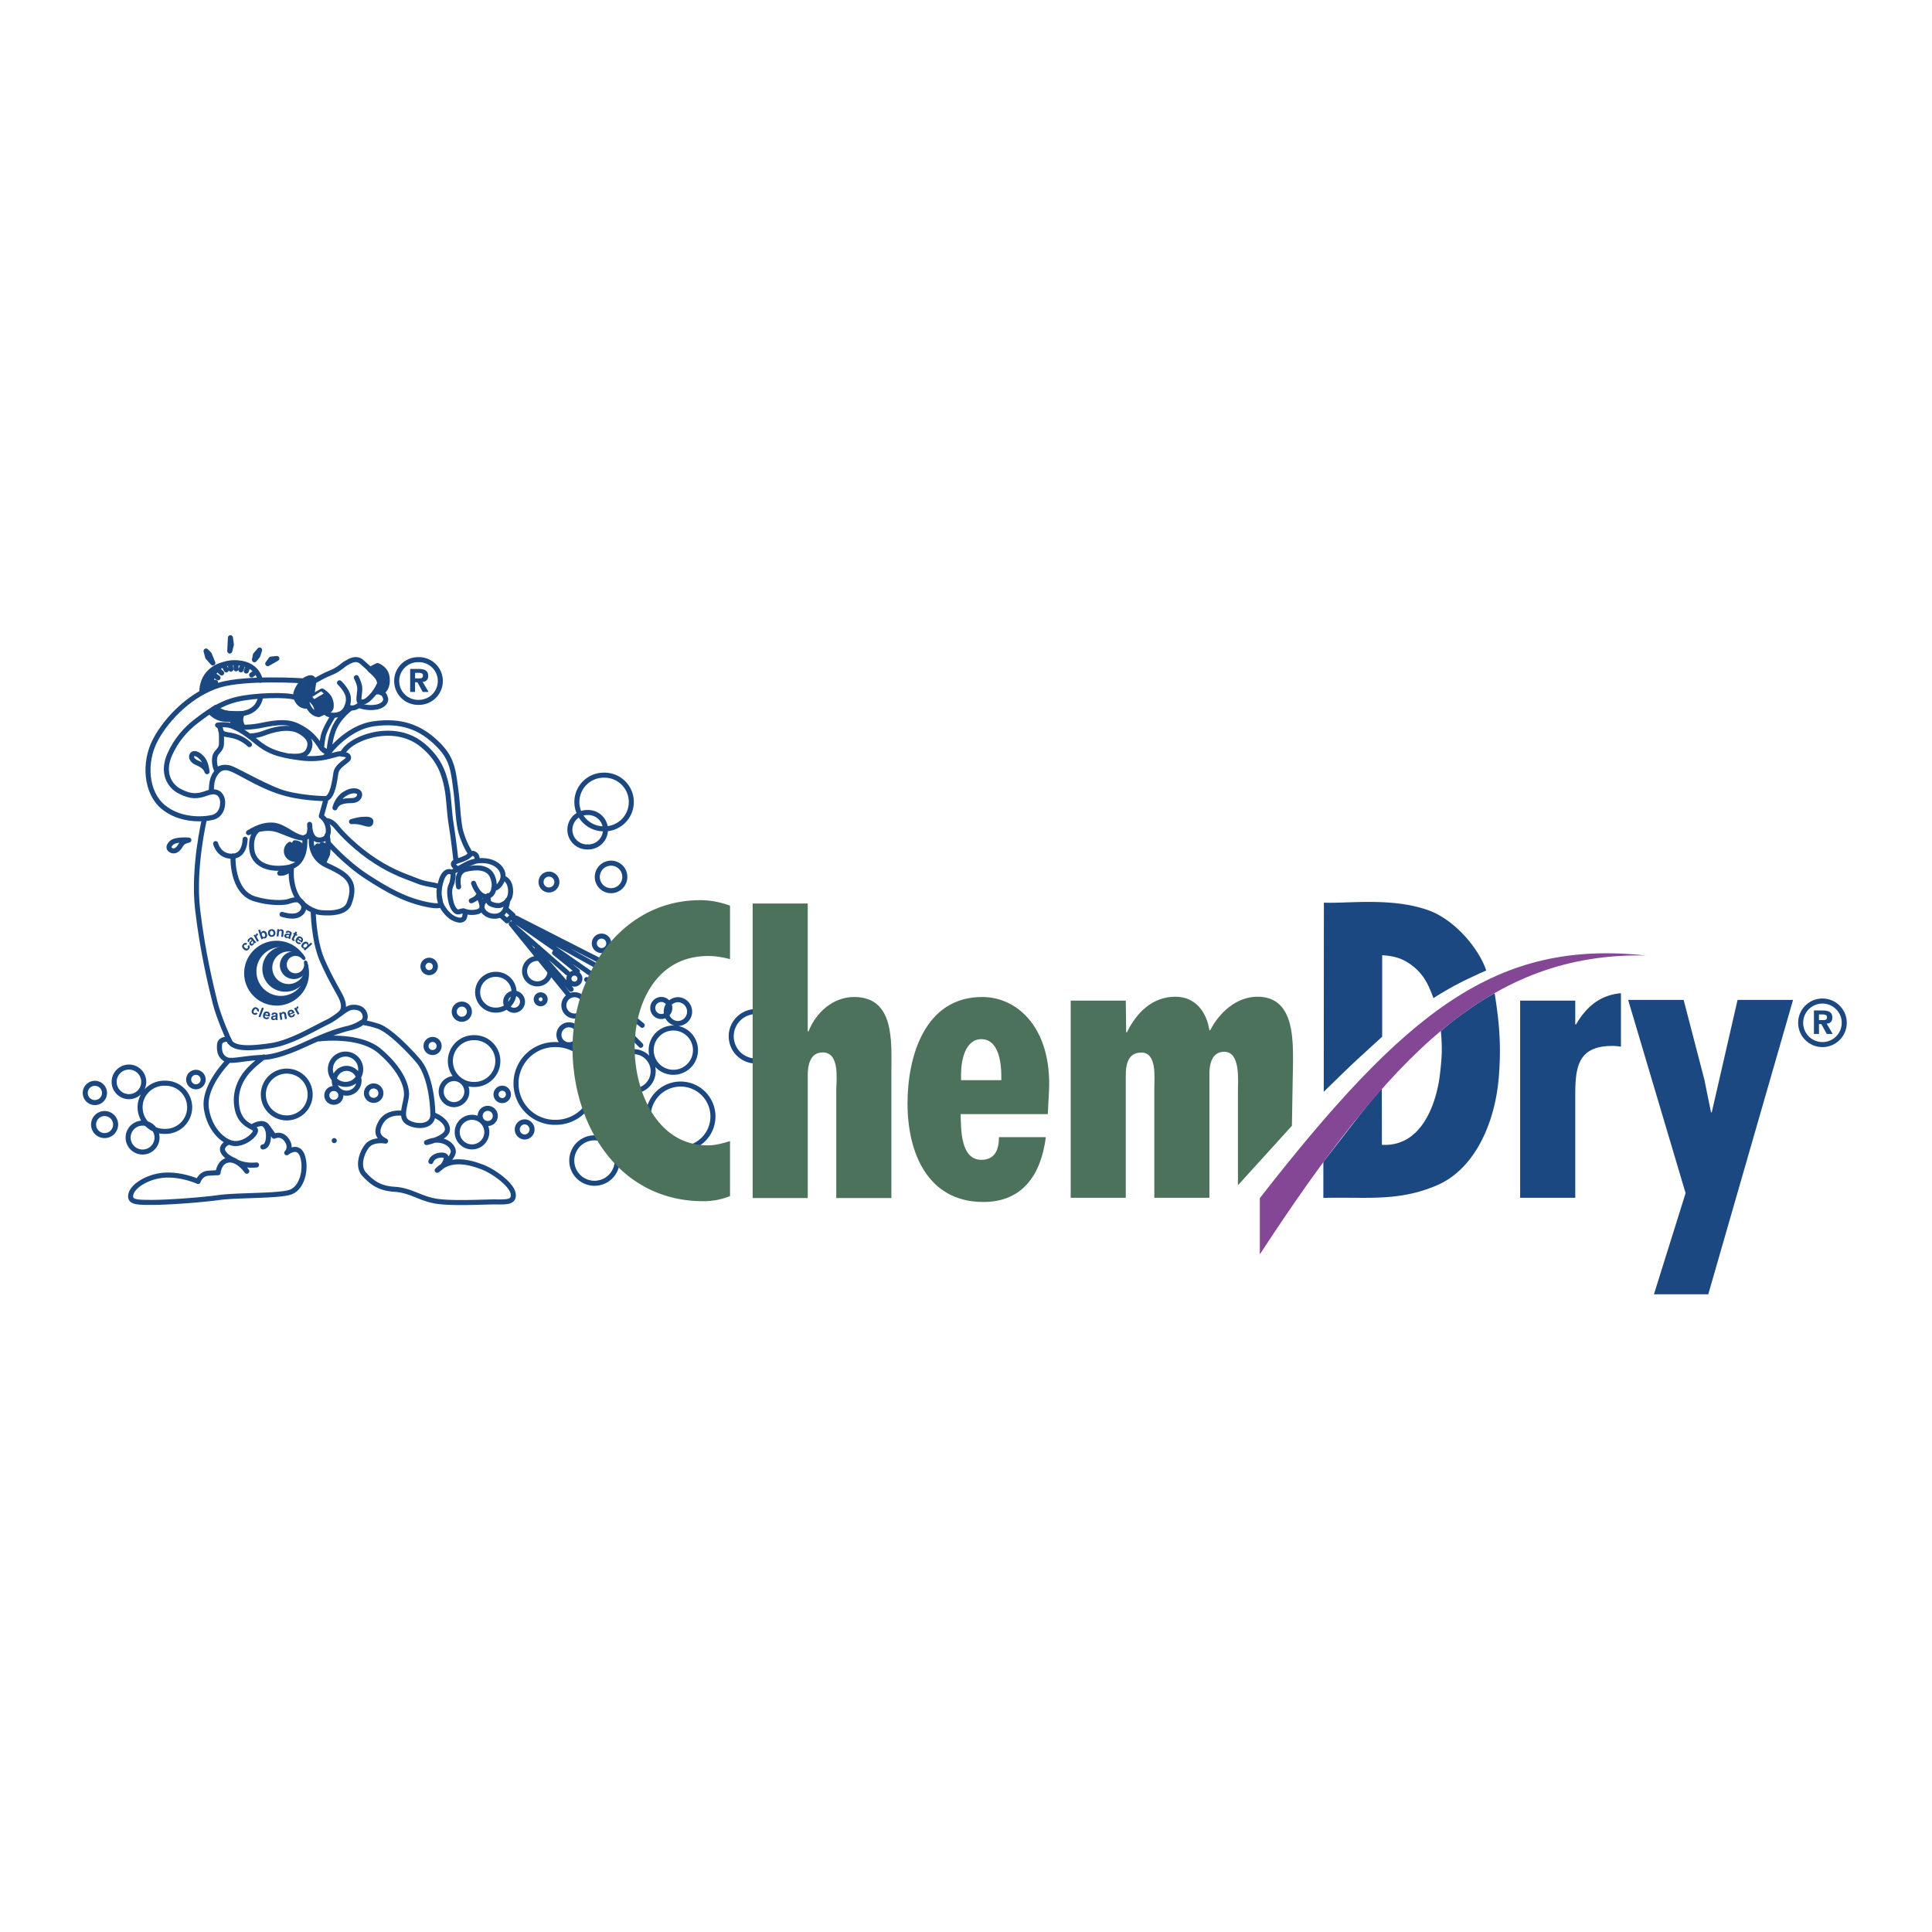 <?xml version="1.0" encoding="UTF-8"?> <svg xmlns="http://www.w3.org/2000/svg" width="2500" height="2500" viewBox="0 0 192.756 192.756"><path fill-rule="evenodd" clip-rule="evenodd" fill="#fff" d="M0 0h192.756v192.756H0V0z"></path><path d="M137.867 108.611s-1.182 1.307-2.666 3.232c-1.299 1.684-3.17 4.082-3.17 4.082v3.592c4.238-.121 7.498.418 11.402-1.289 3.674-1.609 5.787-6.162 6.125-11.031.215-3.107.023-5.17-.436-8.104-1.09.605-1.766 1.043-2.797 1.773a31.393 31.393 0 0 0-2.572 2c.162 1.762.109 2.662-.105 4.438-.26 2.146-1.508 7.162-5.775 6.914l-.006-5.607z" fill-rule="evenodd" clip-rule="evenodd" fill="#1c4882"></path><path d="M112.359 102.988h.076c.938-1.91 2.496-3.545 4.836-3.545 2.027 0 3.119 1.557 3.391 3.35h.078c.896-1.754 2.613-3.35 4.717-3.35 3.549 0 3.549 3.934 3.549 6.465l-.113 6.414-5.385 5.932v-9.424c0-1.012.273-3.895-1.363-3.895-1.287 0-1.482 1.324-1.482 2.219v12.35h-5.496V108.48c0-.975.271-3.467-1.287-3.467-1.365 0-1.561 1.246-1.561 2.258v12.232h-5.496V99.832h5.496l.04 3.156z" fill-rule="evenodd" clip-rule="evenodd" fill="#4d725c"></path><path d="M157.162 99.832v2.377h.076c1.016-1.715 2.34-2.922 4.484-3.117v5.336a5.837 5.837 0 0 0-.857-.076c-3.664 0-3.703 2.414-3.703 5.336v9.816h-5.498V99.832h5.498zM167.977 99.76l2.066 7.947.664 3.272h.076l2.574-11.219h5.536l-8.459 29.371h-5.42l3.158-10.09-5.731-19.281h5.536zM137.9 95.306v8.125s-1.549 1.412-2.613 2.395c-.992.916-3.217 3.105-3.217 3.105l.014-18.876c2.232.116 6.678-.547 10.34.731 2.934 1.023 5.256 4.151 5.855 6.04 0 0-1.705.75-2.76 1.305-.998.527-1.551.848-2.504 1.453-.484-1.291-.916-2.326-2.129-3.253-.945-.72-1.8-.957-2.986-1.025z" fill-rule="evenodd" clip-rule="evenodd" fill="#1c4882"></path><path d="M20.397 81.715s-1.167 4.854-.68 9.028c.485 4.174 1.36 7.767 1.749 9.319.389 1.555 1.458 3.883 1.458 3.883m-1.846-24.973s0-.995.243-1.48.68-1.116 1.603-.825c.923.292 2.526 1.456 4.713 2.233 2.186.776 4.907.776 4.907.776l-.486 1.747m-10.446-4.562s-.292-.582-.194-1.262c.097-.679.68-.679.68-1.456s.048-1.602-.389-1.796c0 0 .51-.097 1.093 0s1.555.631 2.721 1.602c1.166.971 2.162 1.384 4.518 1.675 2.356.291 3.449-.51 4.008-.413.559.097.729.146.729.413s-1.142.704-1.263 1.48c-.122.777-.316 2.379-.972 2.573 0 0-2.721 0-4.64-.704-1.919-.704-4.518-2.281-5.077-2.378-.558-.098-.874-.001-1.214.266zM22 72.832s.049.339.51.437c.462.097 1.36.097 2.381 1.02m-3.376 9.877s.292 1.262 1.627 1.262 1.312-1.699 1.312-1.699m7.725-2.184c.607.437.996 2.112-.17 2.257-1.166.146-1.117-1.554-1.117-1.554s.186 1.256-.525 1.341" fill="none" stroke="#1c4882" stroke-width=".503" stroke-linecap="round" stroke-linejoin="round" stroke-miterlimit="2.613"></path><path d="M30.366 83.589a.75.75 0 0 1-.204-.006c-.947-.146-1.871-1.213-2.988-1.262-1.118-.049-1.968.534-2.38.752 0 0 1.498-.679 2.761-.323.864.243 2.753 1.262 3.109.68l-.298.159z" fill-rule="evenodd" clip-rule="evenodd" fill="#1c4882" stroke="#1c4882" stroke-width=".503" stroke-linecap="round" stroke-linejoin="round" stroke-miterlimit="2.613"></path><path d="M30.405 83.559s.292 2.597-1.554 2.961c-1.847.364-3.596-.146-3.741-1.869-.146-1.723.972-2.087.972-2.087m5.003.826s-.389 2.039 1.458 2.912c1.811.857 3.195 1.481 2.283 3.859-.438 1.141-2.526.923-2.939.874s-1.871-.559-2.454-1.966c-.583-1.408-.316-2.646-.316-2.646s-.364.76-1.206.696" fill="none" stroke="#1c4882" stroke-width=".503" stroke-linecap="round" stroke-linejoin="round" stroke-miterlimit="2.613"></path><path d="M28.927 84.238a.81.81 0 0 0-.353.668c0 .452.374.819.834.819.461 0 .835-.367.835-.819s-.374-.819-.835-.819l-.105.475-.376-.324zM31.707 84.397a.659.659 0 0 0-.286.542c0 .366.303.663.676.663s.591-.171.591-.538-.218-.788-.591-.788l-.085.384-.305-.263z" fill-rule="evenodd" clip-rule="evenodd" fill="#1c4882" stroke="#1c4882" stroke-width=".503" stroke-linecap="round" stroke-linejoin="round" stroke-miterlimit="2.613"></path><path d="M33.417 80.598s.194-.874.923-1.359c.729-.486 1.36-.388 1.506-.122.146.268-.122.728-.656.752s-1.481-.023-1.773.729zm-10.169 4.806s-.187 3.546 2.138 4.271c1.555.485 2.947.388 3.304.292.356-.097 1.036-.421 1.425.064s.162 1.068-.453 1.294c-.585.215-1.522-.097-1.522-.097m4.5-7.895s.162.647.097 1.359-.454 1.392-.454 1.392m-1.035 4.789s.032 2.944.907 4.951 1.75 3.333 1.943 3.819c.195.484.316 1.1-.17 1.488" fill="none" stroke="#1c4882" stroke-width=".503" stroke-linecap="round" stroke-linejoin="round" stroke-miterlimit="2.613"></path><path d="M30.565 96.334a2.608 2.608 0 1 1-5.149.594 2.607 2.607 0 0 1 2.609-2.605c.841 0 1.626.421 2.103 1.039a3.067 3.067 0 0 0-2.532-1.333 3.068 3.068 0 0 0-3.069 3.066c0 1.693 1.374 3.066 3.069 3.066a3.068 3.068 0 0 0 2.973-3.828l-.004.001z" fill-rule="evenodd" clip-rule="evenodd" fill="#1c4882" stroke="#1c4882" stroke-width=".335" stroke-linecap="round" stroke-linejoin="round" stroke-miterlimit="2.613"></path><path d="M30.533 96.148a1.79 1.79 0 1 1-1.744-1.383c.578 0 1.116.29 1.443.714a2.104 2.104 0 0 0-1.738-.915 2.105 2.105 0 1 0 0 4.209 2.104 2.104 0 0 0 2.041-2.627l-.002.002z" fill-rule="evenodd" clip-rule="evenodd" fill="#1c4882" stroke="#1c4882" stroke-width=".335" stroke-linecap="round" stroke-linejoin="round" stroke-miterlimit="2.613"></path><path d="M30.486 96.004a1.034 1.034 0 1 1-1.008-.799c.333 0 .645.167.834.412a1.22 1.22 0 0 0-2.223.687 1.217 1.217 0 1 0 2.398-.301h-.001v.001z" fill-rule="evenodd" clip-rule="evenodd" fill="#1c4882" stroke="#1c4882" stroke-width=".335" stroke-linecap="round" stroke-linejoin="round" stroke-miterlimit="2.613"></path><path d="M32.737 84.093s1.652 1.941 3.887 3.398c2.235 1.456 3.692 2.136 5.053 2.524 1.36.389 2.235.437 2.283.243.049-.194-.267-1.116-.121-1.553.16-.48-1.044-.34-2.114-.776-1.068-.437-2.332-.777-4.227-1.99-1.895-1.214-3.401-2.767-3.936-3.446-.534-.68-1.068-.631-1.068-.631m12.389 7.473c.127 1.211.534 1.602.777 1.65.243.049.826-.437.729.34-.097.777-.923.437-1.312.194s-1.215-1.068-1.263-2.136c-.048-1.068.34-2.427.972-2.427s.389.583.34.971c-.048.389-.34.487-.243 1.408zm.874-.857s-.356-1.488.713-1.747c1.069-.259 2.202-.227 2.624.647.421.874.227 2.039-.583 2.071s-1.263-1.327-1.263-1.327m-2.138-1.1l1.458-.809c.583-.324 1.684-.519 2.559-.163.874.356 1.295 1.133.939 1.877s-.81.711-.81.711m.939-1.034s.68.097.745 1.198c.064 1.1-.712 1.423-1.004 1.52-.292.097-1.134-.064-1.198-.388-.065-.323-.033-.582-.033-.582m1.943.453s-.065 1.326-.907 1.553-1.62-.291-1.652-.841c-.032-.55.551-.906.551-.906m-1.619.259s.68-.227.777-.712m-.097.226s.356.518.388 1.035c.033.518-.583.615-1.036.615s-.81-.162-.81-.162m-.582-4.174s-.842-.518-.162-.744c.68-.227.648-.227 1.004-.388.356-.162.486-.551.81-.389.324.162.389.615.13.744s-.875.292-.875.292l-.907.485zm-.162-.744s-.243-2.249-.47-3.608c-.227-1.359-.226-2.65-.438-3.737-.34-1.748-.934-2.995-2.38-4.223-1.943-1.65-4.366-1.29-5.539-.922-2.17.68-2.542 1.78-2.542 1.78m-1.684.29s1.943-2.945 4.907-3.333c2.638-.345 4.624.283 6.461 2.185 1.36 1.408 1.427 2.606 1.701 4.708.162 1.246.194 3.01.485 3.98.415 1.382.988 2.136.988 2.136" fill="none" stroke="#1c4882" stroke-width=".503" stroke-linecap="round" stroke-linejoin="round" stroke-miterlimit="2.613"></path><path d="M31.312 67.994s.032-.582-.648-.292c-.68.292-1.328 1.392-1.134 1.909.194.518.519.842 1.004.842.486 0 .454-.227.454-.227l.324-2.232z" fill-rule="evenodd" clip-rule="evenodd" fill="#1c4882" stroke="#1c4882" stroke-width=".503" stroke-linecap="round" stroke-linejoin="round" stroke-miterlimit="2.613"></path><path d="M30.762 68.318s1.263-.809 2.17-1.165 1.263-.809 1.62-1.003c.356-.194.972-.615 1.555-.097s1.749 1.521 1.813 1.974c.065.453-.907 1.553-1.263 1.812-.356.259-.81.356-.842 0s.129-.906.064-1.327c-.064-.42-.324-.906-.324-.906m-1.684.518s.777.712.875 1.424-.259 1.456-.81 1.683c-.508.209-1.238.198-1.474-.213" fill="none" stroke="#1b4781" stroke-width=".503" stroke-linecap="round" stroke-linejoin="round" stroke-miterlimit="2.613"></path><path d="M32.587 71.082a.495.495 0 0 1-.048-.11s.421-.033.485-.356c.065-.324 0-.809-.292-1.165-.291-.355-.599-.51-.599-.51l-1.28.736s.356.113.648.599.292 1.02.292 1.02l.745-.324.049.11z" fill-rule="evenodd" clip-rule="evenodd" fill="#1c4882" stroke="#1c4882" stroke-width=".503" stroke-linecap="round" stroke-linejoin="round" stroke-miterlimit="2.613"></path><path d="M36.106 70.033s-.227.388-.68.55c-.454.162-.81-.129-.81-.129" fill="none" stroke="#1b4781" stroke-width=".503" stroke-linecap="round" stroke-linejoin="round" stroke-miterlimit="2.613"></path><path d="M35.814 70.389s.842.324 1.716.162c.875-.162 1.004-.679.939-.874-.064-.194-.194-.809-1.069-.615m-4.145 2.33s-.842 1.294-1.004 2.039c-.162.744-.162 1.23-.162 1.23s.454.42.745.323c0 0 .032-1.036.421-2.104.494-1.356 1.749-2.233 1.749-2.233m-11.562 1.91s1.263.065 2.332-.129c1.068-.194 2.623-.615 3.854-.032 1.231.583 1.814 1.229 2.462 2.266 0 0 .307.38.647.38m-7.838-1.611s.712 0 1.457-.292c.746-.291 2.462-.809 3.563-.161 1.102.646 1.102 1.229.907 1.747s-.616.809-1.846.712m-8.324 1.553s-.065-.809-.421-1.262c-.356-.453-.875-.712-1.069-.42-.194.291.13.647.454.776s.907.421 1.036.906zm9.652-9.06s-5.732-.388-8.421.42c-2.688.809-5.182 3.204-6.381 5.469-1.198 2.265-.939 5.242.745 6.666 1.684 1.424 4.017 1.295 4.956 1.068.939-.226 1.101-1.294.972-1.812s-.551-.971-1.522-.614c-.972.355-1.587.388-2.688-.163-1.102-.55-1.829-1.897-1.037-3.688.616-1.392 1.555-2.492 2.656-3.333 1.102-.841 2.3-1.747 4.049-2.168s5.117-.518 5.895-.162" fill="none" stroke="#1c4882" stroke-width=".503" stroke-linecap="round" stroke-linejoin="round" stroke-miterlimit="2.613"></path><path d="M22.244 66.311s-2.105.454-2.105 2.751l.875-.453s-.116-1.731 1.312-2.309l-.082.011z" fill-rule="evenodd" clip-rule="evenodd" fill="#1c4882" stroke="#1c4882" stroke-width=".503" stroke-linecap="round" stroke-linejoin="round" stroke-miterlimit="2.613"></path><path d="M22.325 66.3c.262-.105.578-.173.955-.183 2.43-.065 2.688 1.748 2.688 1.748M26 69.483s-.096 1.747-2.364 1.747c-1.943 0-2.041-.647-2.041-.647" fill="none" stroke="#1b4781" stroke-width=".503" stroke-linecap="round" stroke-linejoin="round" stroke-miterlimit="2.613"></path><path d="M24.163 71.206s-.132.275-.146.534c-.024.437.243.801.243.801l-.623.049-.421-.194.032-.583-.875-.065c-.875-.064-1.425-.744-1.425-.744l.591-.429s.365.51 1.142.583c.777.072 1.482.048 1.482.048zM21.239 66.149l-.356-.873-.324-.323.162.614.518.582zM22.923 64.953l.162-.648-.096-.68-.066 1.328zM25.385 65.826l.097-.485.421-.486-.194.583-.324.388zM26.713 66.214l.324-.453.583-.064-.907.517z" fill-rule="evenodd" clip-rule="evenodd" fill="#1c4882" stroke="#1c4882" stroke-width=".503" stroke-linecap="round" stroke-linejoin="round" stroke-miterlimit="2.613"></path><path d="M18.842 83.818s-1.328-.129-1.749.291c-.421.421-.194.647.033.745.227.097.486.032.745-.292.259-.323.227-.582.971-.744zm16.227-1.844s.583-.194 1.101-.227c.519-.032.939-.032.81.356-.129.389-.81-.227-1.911-.129z" fill="none" stroke="#1c4882" stroke-width=".503" stroke-linecap="round" stroke-linejoin="round" stroke-miterlimit="2.613"></path><path d="M36.891 66.789l.777-.389s.834.293.947 1.141c.146 1.092-.364 1.358-.51 1.602 0 0-.413-.267-.632-.17 0 0 .332-.558.389-.753.057-.194-.146-.63-.315-.825-.17-.193-.656-.606-.656-.606z" fill-rule="evenodd" clip-rule="evenodd" fill="#1c4882" stroke="#1c4882" stroke-width=".503" stroke-linecap="round" stroke-linejoin="round" stroke-miterlimit="2.613"></path><path d="M30.657 69.636s-.179.356.162.938c.34.583.777.68.777.68s.122-.558-.219-1.043c-.34-.486-.72-.575-.72-.575z" fill-rule="evenodd" clip-rule="evenodd" fill="#fff" stroke="#1b4781" stroke-width=".503" stroke-linecap="round" stroke-linejoin="round" stroke-miterlimit="2.613"></path><path d="M22.826 103.703s-.875-.145-.923.535c-.049.68.097 1.164.631 1.455.535.291 1.895-.145 3.644-.193s3.935-1.166 5.15-1.699 2.332-.971 3.449-1.213c1.118-.244 1.749-.68 1.652-1.262-.097-.584-.583-.875-1.263-.826s-1.46.965-2.478 1.457c-1.506.727-3.692 2.086-5.733 2.377s-3.837.389-4.129-.631zm0 2.088s-2.575 2.523-2.235 4.805c.34 2.281 1.943 3.545 2.964 3.496s1.943-.924 1.943-1.311c0-.389-1.506-.389-1.846-2.234-.34-1.844.583-3.154 1.166-3.785s1.506-1.311 1.506-1.311m5.49-1.797s4.033-.533 6.073 1.215c2.041 1.746 2.672 3.35 2.672 4.271s-.729 2.281.098 2.814c.826.535 2.526.535 2.526-.729 0-1.262-.292-4.027-1.458-5.387s-2.963-3.107-3.983-3.447c-1.021-.34-1.652-.389-1.652-.389s-.534.389-1.312.584c-.778.195-2.332.728-2.964 1.068zm8.381 7.428s-1.53-.291-2.21.922.048 1.602.486 1.844c0 0-1.263-.242-1.846.486s-.972 2.088-.292 2.814c.68.729 1.409 1.408 3.012 1.506 1.603.096 2.478.873 4.033 1.164 1.554.291 4.81.098 5.927.098s2.041.098 1.895-.826c-.146-.922-1.943-2.232-3.11-2.668-1.166-.438-3.109-1.02-4.469.338 0 0 1.7-1.213 1.603-1.941-.097-.727-1.312-1.455-2.672-.824 0 0 2.138-.438 2.089-1.359s-1.384-1.408-1.384-1.408m.994 4.975s.802-1.092-.364-.947c-.771.096-.898.631-.898.631m-17.879-3.446s1.069-.729 1.555-.049.68.971.68.971.729-.389 1.264.389c.534.775 0 1.262 0 1.262s1.117-.922 1.555.291.048 3.35-1.36 3.689c-1.409.34-5.199.242-6.948.484-1.749.244-5.101.486-6.656.486s-2.332 0-2.138-.826c.194-.824 1.7-1.795 3.401-1.893s3.304.631 3.304.631.243-.777 1.02-.824c.777-.049.972-.049.972-.049s.097-1.166 1.068-1.262c.972-.098 1.798 1.115 1.798 1.115m-1.799-2.911s-.826.34-.583.922c.243.584 1.166.924 1.166.924s.729.582 2.186.436m.705-4.077s.534.266.486 1.285c-.049 1.02-.559.996-.559.996m23.709-23.138l.647.583.604-.554-.713-.647m10.215 5.602l-9.198-4.685m7.773 4.637l-7.968-4.417 8.842 6.166m-3.546-.925l-5.587-4.877 5.685 7.014m-3.159-4.418l3.449 3.931m1.555-.971l5.539 4.562M58 101.422l1.701 2.523m.924-3.007l3.303 3.348m-2.915-5.727l1.263.971m-2.575-2.962l1.458.922m-5.83-2.427l2.283 1.845M16.45 112.877a2.403 2.403 0 1 0 0-4.804 2.403 2.403 0 1 0 0 4.804zm-3.583-3.463a1.476 1.476 0 1 0-1.477-1.475c0 .815.661 1.475 1.477 1.475zm1.36 5.524a1.442 1.442 0 1 0-1.443-1.441c0 .796.646 1.441 1.443 1.441zm-4.761-4.934a.96.96 0 1 0 0-1.921.96.96 0 0 0 0 1.921zm10.081-1.574a.722.722 0 1 0-.002-1.444.722.722 0 0 0 .002 1.444zm-9.158 4.867a1.1 1.1 0 1 0 0-2.198 1.1 1.1 0 0 0 0 2.198zm18.219-1.762a2.335 2.335 0 1 0 .002-4.67 2.335 2.335 0 0 0-.002 4.67zm5.866-3.347a1.511 1.511 0 1 0 .001-3.023 1.511 1.511 0 0 0-.001 3.023zm.109.876a1.236 1.236 0 1 0 .002-2.472 1.236 1.236 0 0 0-.002 2.472zm-1.263.909c.38 0 .687-.309.687-.688s-.307-.685-.687-.685a.687.687 0 1 0 0 1.373zm3.96-.186a.721.721 0 1 0 .002-1.442.721.721 0 0 0-.002 1.442zm-3.935 4.01a.653.653 0 1 0 0 0zm9.449-16.756a.619.619 0 1 0-.001-1.237.619.619 0 0 0 .001 1.237zm3.255 4.65a.756.756 0 1 0 0-1.511.756.756 0 0 0 0 1.511zm-2.89 3.321a.653.653 0 1 0-.002-1.306.653.653 0 0 0 .002 1.306zm4.177 3.185a2.334 2.334 0 1 0 0-4.668 2.335 2.335 0 1 0 0 4.668zm-2.064 2.016a1.304 1.304 0 1 0 0-2.608 1.305 1.305 0 0 0 0 2.608zm4.227-9.434c.986 0 1.787-.799 1.787-1.785 0-.984-.8-1.783-1.787-1.783a1.785 1.785 0 1 0 0 3.568zm1.773.02a.857.857 0 1 0 0-1.714.858.858 0 0 0 0 1.714zm2.427-5.174a1.269 1.269 0 1 0-.184 2.532c.7.05 1.31-.475 1.36-1.174m-.931 3.162a.446.446 0 1 0 .002-.892.446.446 0 0 0-.002.892zm-3.862 9.662a.618.618 0 1 0 0-1.235.618.618 0 0 0 0 1.235zm-2.988 4.619a1.476 1.476 0 1 0-1.477-1.475c0 .815.661 1.475 1.477 1.475zm1.567-2.334a.756.756 0 1 0 0-1.512.756.756 0 0 0 0 1.512zm3.704 1.347a.757.757 0 0 0 0-1.512.756.756 0 0 0 0 1.512zm3.085-1.464a3.88 3.88 0 0 0 3.882-3.879 3.88 3.88 0 0 0-3.882-3.877 3.879 3.879 0 1 0 0 7.756zm1.312-7.737a.996.996 0 1 0 .001-1.993.996.996 0 0 0-.001 1.993zm2.55 13.817a2.267 2.267 0 0 0 2.268-2.264 2.267 2.267 0 1 0-4.535 0 2.266 2.266 0 0 0 2.267 2.264zm-1.991-16.686a1.064 1.064 0 1 0 0-2.128 1.064 1.064 0 0 0 0 2.128zm-.037-3.183a.55.55 0 1 0 .001-1.099.55.55 0 0 0-.001 1.099zm2.758 2.503a.48.48 0 1 0 .001-.959.48.48 0 0 0-.001.959zm-.025-5.852a.72.72 0 1 0 0-1.441.72.72 0 0 0 0 1.441zm2.696 3.38a.824.824 0 1 0 0-1.647.824.824 0 0 0 0 1.647zm-7.943-9.426a.79.79 0 1 0 0-1.58.79.79 0 0 0 0 1.58zm6.194.073a1.373 1.373 0 1 0 .002-2.746 1.373 1.373 0 0 0-.002 2.746zm-2.332-4.365a1.717 1.717 0 1 0 0-3.432 1.717 1.717 0 1 0 0 3.432zm1.603-1.806a2.678 2.678 0 1 0 0-5.354c-1.479 0-2.68 1.199-2.68 2.677s1.201 2.677 2.68 2.677z" fill="none" stroke="#1c4882" stroke-width=".503" stroke-linecap="round" stroke-linejoin="round" stroke-miterlimit="2.613"></path><path fill-rule="evenodd" clip-rule="evenodd" fill="#fff" stroke="#1c4882" stroke-width=".503" stroke-linecap="round" stroke-linejoin="round" stroke-miterlimit="2.613" d="M21.266 68.043l.243.048-.243-.048zM21.509 67.46l.243.17-.243-.17zM21.897 66.951l.219.194-.219-.194zM22.432 66.563l.146.267-.146-.267zM22.991 66.417l.048.34-.048-.34zM23.549 66.417v.315-.315zM24.157 66.514l-.122.316.122-.316zM24.667 66.684l-.097.267.097-.267zM25.274 67.218l-.17.121.17-.121z"></path><path d="M24.821 94.268a.31.31 0 0 1 0 .436c-.177.207-.376.119-.492.02-.178-.152-.239-.338-.08-.524.074-.087.235-.196.419-.063l-.125.147c-.042-.025-.118-.051-.171.021-.078.09-.007.192.062.25.06.051.181.151.274.042.062-.074.014-.159-.012-.181l.125-.148zM25.458 93.909c.053.067.08.07.103.062l.018.022-.161.127c-.03-.02-.039-.026-.067-.057a.295.295 0 0 1-.119.228c-.085.068-.211.089-.304-.028-.088-.11-.062-.223.022-.312l.118-.126c.021-.022.042-.055.017-.086-.05-.063-.112-.019-.15.011-.075.06-.051.115-.029.151l-.144.114c-.121-.187-.02-.307.097-.399.08-.063.246-.154.356-.015l.243.308zm-.278-.05c-.006.023-.022.053-.077.111-.047.054-.083.104-.034.166.042.052.095.036.124.014.066-.053.1-.148.045-.217l-.058-.074zM25.306 93.324l.16-.088.061.109.002-.001c0-.083.003-.167.104-.222a.24.24 0 0 1 .033-.015l.094.169a.247.247 0 0 0-.049.024c-.13.071-.109.166-.07.236l.183.33-.167.092-.351-.634zM26.056 93.066l.002-.001a.233.233 0 0 1 .162-.174c.151-.051.324.02.404.256.063.188.039.396-.164.466-.074.025-.163.025-.233-.038l-.002.001.029.086-.176.06-.313-.923.18-.061.111.328zm.163-.001c-.124.042-.117.163-.08.272.034.102.112.182.226.143.116-.039.105-.176.078-.256-.036-.109-.11-.198-.224-.159zM27.15 93.466c-.193.021-.381-.078-.41-.337-.029-.26.132-.398.326-.42.193-.021.381.078.41.337.028.26-.133.399-.326.42zm-.067-.597c-.146.016-.159.146-.148.238.01.091.052.216.198.199.146-.016.159-.146.148-.238s-.052-.215-.198-.199zM28.249 93.478l-.189-.02.045-.437c.005-.053.012-.142-.109-.154-.083-.009-.154.042-.166.151l-.042.412-.189-.019.074-.719.181.019-.011.105.003.001a.234.234 0 0 1 .229-.103c.141.015.241.108.226.267l-.052.497zM28.973 93.55c-.026.082-.014.105.006.121l-.009.026-.195-.062c0-.036.001-.047.009-.087a.292.292 0 0 1-.254.029c-.104-.033-.191-.125-.146-.267.043-.135.15-.176.271-.156l.171.027c.03.005.069.004.081-.035.024-.076-.047-.103-.094-.118-.091-.029-.124.022-.142.061l-.175-.056c.088-.204.244-.188.385-.143.098.031.266.117.212.287l-.12.373zm-.113-.258c-.023.009-.057.011-.135-.001-.071-.01-.132-.011-.156.064-.02.063.023.098.058.109.08.025.179 0 .205-.084l.028-.088zM29.562 93.195l.106.053-.061.122-.105-.053-.177.351c-.019.038-.025.053.044.087l.037.016-.065.128c-.027-.012-.055-.024-.082-.038l-.022-.011c-.147-.074-.146-.143-.104-.227l.197-.392-.087-.044.061-.122.087.044.088-.175.17.085-.087.176zM30.048 94.123c-.143.112-.293.074-.394.002-.167-.119-.236-.29-.062-.532.051-.071.238-.28.496-.095.116.083.236.254.043.522l-.02.027-.404-.29c-.027.048-.09.153.035.243.043.031.103.041.146.007l.16.116zm-.023-.29c.06-.102.02-.174-.03-.209-.073-.053-.145-.034-.21.037l.24.172zM30.433 94.837l-.126-.137.067-.062-.002-.002c-.091.021-.17-.022-.223-.08-.146-.158-.065-.353.081-.487.185-.169.37-.147.478-.03a.23.23 0 0 1 .059.23l.002.002.255-.234.129.141-.72.659zm-.136-.351c.082.089.188.056.267-.016.085-.078.149-.181.061-.277-.082-.089-.188-.047-.272.03-.063.058-.139.173-.056.263zM25.706 101.115a.309.309 0 0 1-.426.088c-.238-.131-.191-.344-.118-.477.113-.205.283-.301.498-.182.1.055.239.189.145.396l-.169-.094c.016-.045.026-.125-.054-.164-.105-.057-.19.031-.233.111-.038.068-.111.205.015.275.084.047.158-.018.174-.047l.168.094zM25.972 101.496l-.179-.068.348-.912.178.068-.347.912zM26.885 101.518c-.088.16-.241.184-.362.156-.2-.045-.331-.176-.265-.465.02-.086.11-.352.419-.281.14.031.317.141.245.463l-.008.033-.485-.109c-.006.055-.023.178.127.211.052.012.111-.004.137-.051l.192.043zm-.134-.258c.015-.115-.05-.166-.11-.18-.087-.02-.146.025-.178.115l.288.065zM27.682 101.631c-.002.086.016.105.039.115l-.001.027-.205-.006a.337.337 0 0 1-.015-.088.29.29 0 0 1-.237.098c-.109-.004-.218-.068-.213-.217.004-.141.097-.211.218-.225l.172-.02c.03-.004.067-.014.068-.055.003-.08-.073-.088-.122-.088-.095-.004-.113.055-.12.096l-.184-.006c.029-.221.184-.246.332-.242.102.004.287.041.281.219l-.013.392zm-.18-.217c-.02.016-.051.025-.13.035-.071.01-.13.025-.133.105-.002.066.049.088.085.09.084.002.172-.049.175-.137l.003-.093zM28.623 101.65l-.188.029-.072-.432c-.009-.053-.026-.141-.146-.121-.083.014-.138.08-.12.189l.067.408-.188.031-.118-.713.18-.029.018.104h.002a.235.235 0 0 1 .194-.16c.14-.021.262.041.289.199l.082.495zM29.423 101.148c.015.18-.1.285-.215.328-.191.072-.372.037-.478-.24-.031-.082-.102-.354.194-.467.134-.051.342-.057.459.252l.012.033-.464.176c.024.049.078.158.222.105.05-.02.091-.064.087-.119l.183-.068zm-.255-.14c-.052-.105-.134-.111-.191-.09-.084.031-.108.102-.084.195l.275-.105zM29.346 100.609l.158-.092.062.109.002-.002c-.002-.084 0-.166.1-.225l.033-.016.097.168c-.016.006-.034.016-.048.023-.128.074-.106.168-.066.238l.188.326-.165.094-.361-.623z" fill-rule="evenodd" clip-rule="evenodd" fill="#1c4882"></path><path fill-rule="evenodd" clip-rule="evenodd" fill="#fff" d="M31.159 69.531l.874-.558.267.219-.947.558-.194-.219z"></path><path d="M67.179 106.984a2.21 2.21 0 1 0 0-4.42 2.21 2.21 0 0 0 0 4.42zm.722 7.633a3.23 3.23 0 1 0 0-6.46 3.23 3.23 0 0 0 0 6.46zm7.521-8.76a2.466 2.466 0 1 0-2.467-2.465 2.466 2.466 0 0 0 2.467 2.465zm-9.446-4.439a.851.851 0 1 0 0-1.702.851.851 0 0 0 0 1.702zm1.685.699a1.19 1.19 0 0 0 0-2.378 1.189 1.189 0 1 0 0 2.378zm-4.513 6.717a1.956 1.956 0 1 0 0-3.91 1.956 1.956 0 1 0 0 3.91z" fill="none" stroke="#1c4882" stroke-width=".503" stroke-linecap="round" stroke-linejoin="round" stroke-miterlimit="2.613"></path><path d="M80.589 90.141v12.757h.078c.741-1.869 2.417-3.428 4.562-3.428 4.055 0 3.704 4.52 3.704 7.363v12.697h-5.497v-10.789c0-1.014.39-3.74-1.365-3.74-1.248 0-1.481 1.287-1.481 2.26v12.27h-5.497v-29.39h5.496zM104.539 111.158h-8.694c.039 1.439-.039 4.557 2.067 4.557 1.402 0 1.754-1.09 1.754-2.26h4.678c-.467 3.623-2.223 6.467-6.238 6.467-5.575 0-7.563-4.947-7.563-9.816 0-4.713 1.716-10.635 7.448-10.635 3.625 0 6.979 3.234 6.666 9.428l-.118 2.259zm-4.639-3.857c0-1.285-.273-3.623-1.988-3.623-1.677 0-2.028 2.26-2.028 3.506v.584H99.9v-.467z" fill-rule="evenodd" clip-rule="evenodd" fill="#4d725c"></path><path d="M125.695 125.145c12.996-19.877 22.943-30.137 38.506-29.816-14.922-1.603-23.895 5.482-38.506 24.205v5.611z" fill-rule="evenodd" clip-rule="evenodd" fill="#834796"></path><path d="M41.412 69.037h-.491v-2.298h.859c.593 0 .944.169.944.694 0 .424-.249.576-.555.599l.588 1.005h-.583l-.531-.966h-.232v.966h.001zm.436-1.355c.22 0 .35-.045.35-.299 0-.237-.254-.254-.44-.254h-.345v.553h.435z" fill-rule="evenodd" clip-rule="evenodd" fill="#1c4882"></path><path d="M41.754 70.074a2.13 2.13 0 1 0 0-4.259 2.13 2.13 0 1 0 0 4.259z" fill="none" stroke="#1c4882" stroke-width=".503" stroke-linecap="round" stroke-linejoin="round" stroke-miterlimit="2.613"></path><path d="M181.479 103.16h-.502v-2.344h.875c.605 0 .963.172.963.707 0 .434-.254.588-.564.611l.6 1.025h-.594l-.541-.984h-.236v.985h-.001zm.443-1.383c.225 0 .357-.047.357-.305 0-.242-.26-.26-.449-.26h-.352v.564h.444v.001z" fill-rule="evenodd" clip-rule="evenodd" fill="#1c4882"></path><path d="M181.826 103.967c.531 0 1.014-.215 1.359-.562a1.916 1.916 0 0 0 0-2.716c-.347-.347-.828-.562-1.359-.562a1.917 1.917 0 0 0-1.921 1.919 1.917 1.917 0 0 0 1.921 1.921zm1.715-.209a2.418 2.418 0 0 1-3.428 0l-.002.002a2.42 2.42 0 0 1-.709-1.715 2.42 2.42 0 0 1 2.424-2.422c.67 0 1.277.271 1.715.709.439.439.711 1.045.711 1.713 0 .67-.271 1.275-.711 1.715v-.002z" fill="#1c4882"></path><path d="M72.834 95.693c-.741-.195-1.442-.312-2.183-.312-5.107 0-7.33 4.636-7.33 9.154 0 4.363 2.222 9.738 7.291 9.738.741 0 1.481-.195 2.222-.428v5.492a7.032 7.032 0 0 1-2.69.506c-8.382 0-13.022-7.557-13.022-15.27 0-7.283 4.834-14.763 12.749-14.763 1.014 0 1.988.195 2.963.545v5.338z" fill-rule="evenodd" clip-rule="evenodd" fill="#4d725c"></path></svg> 